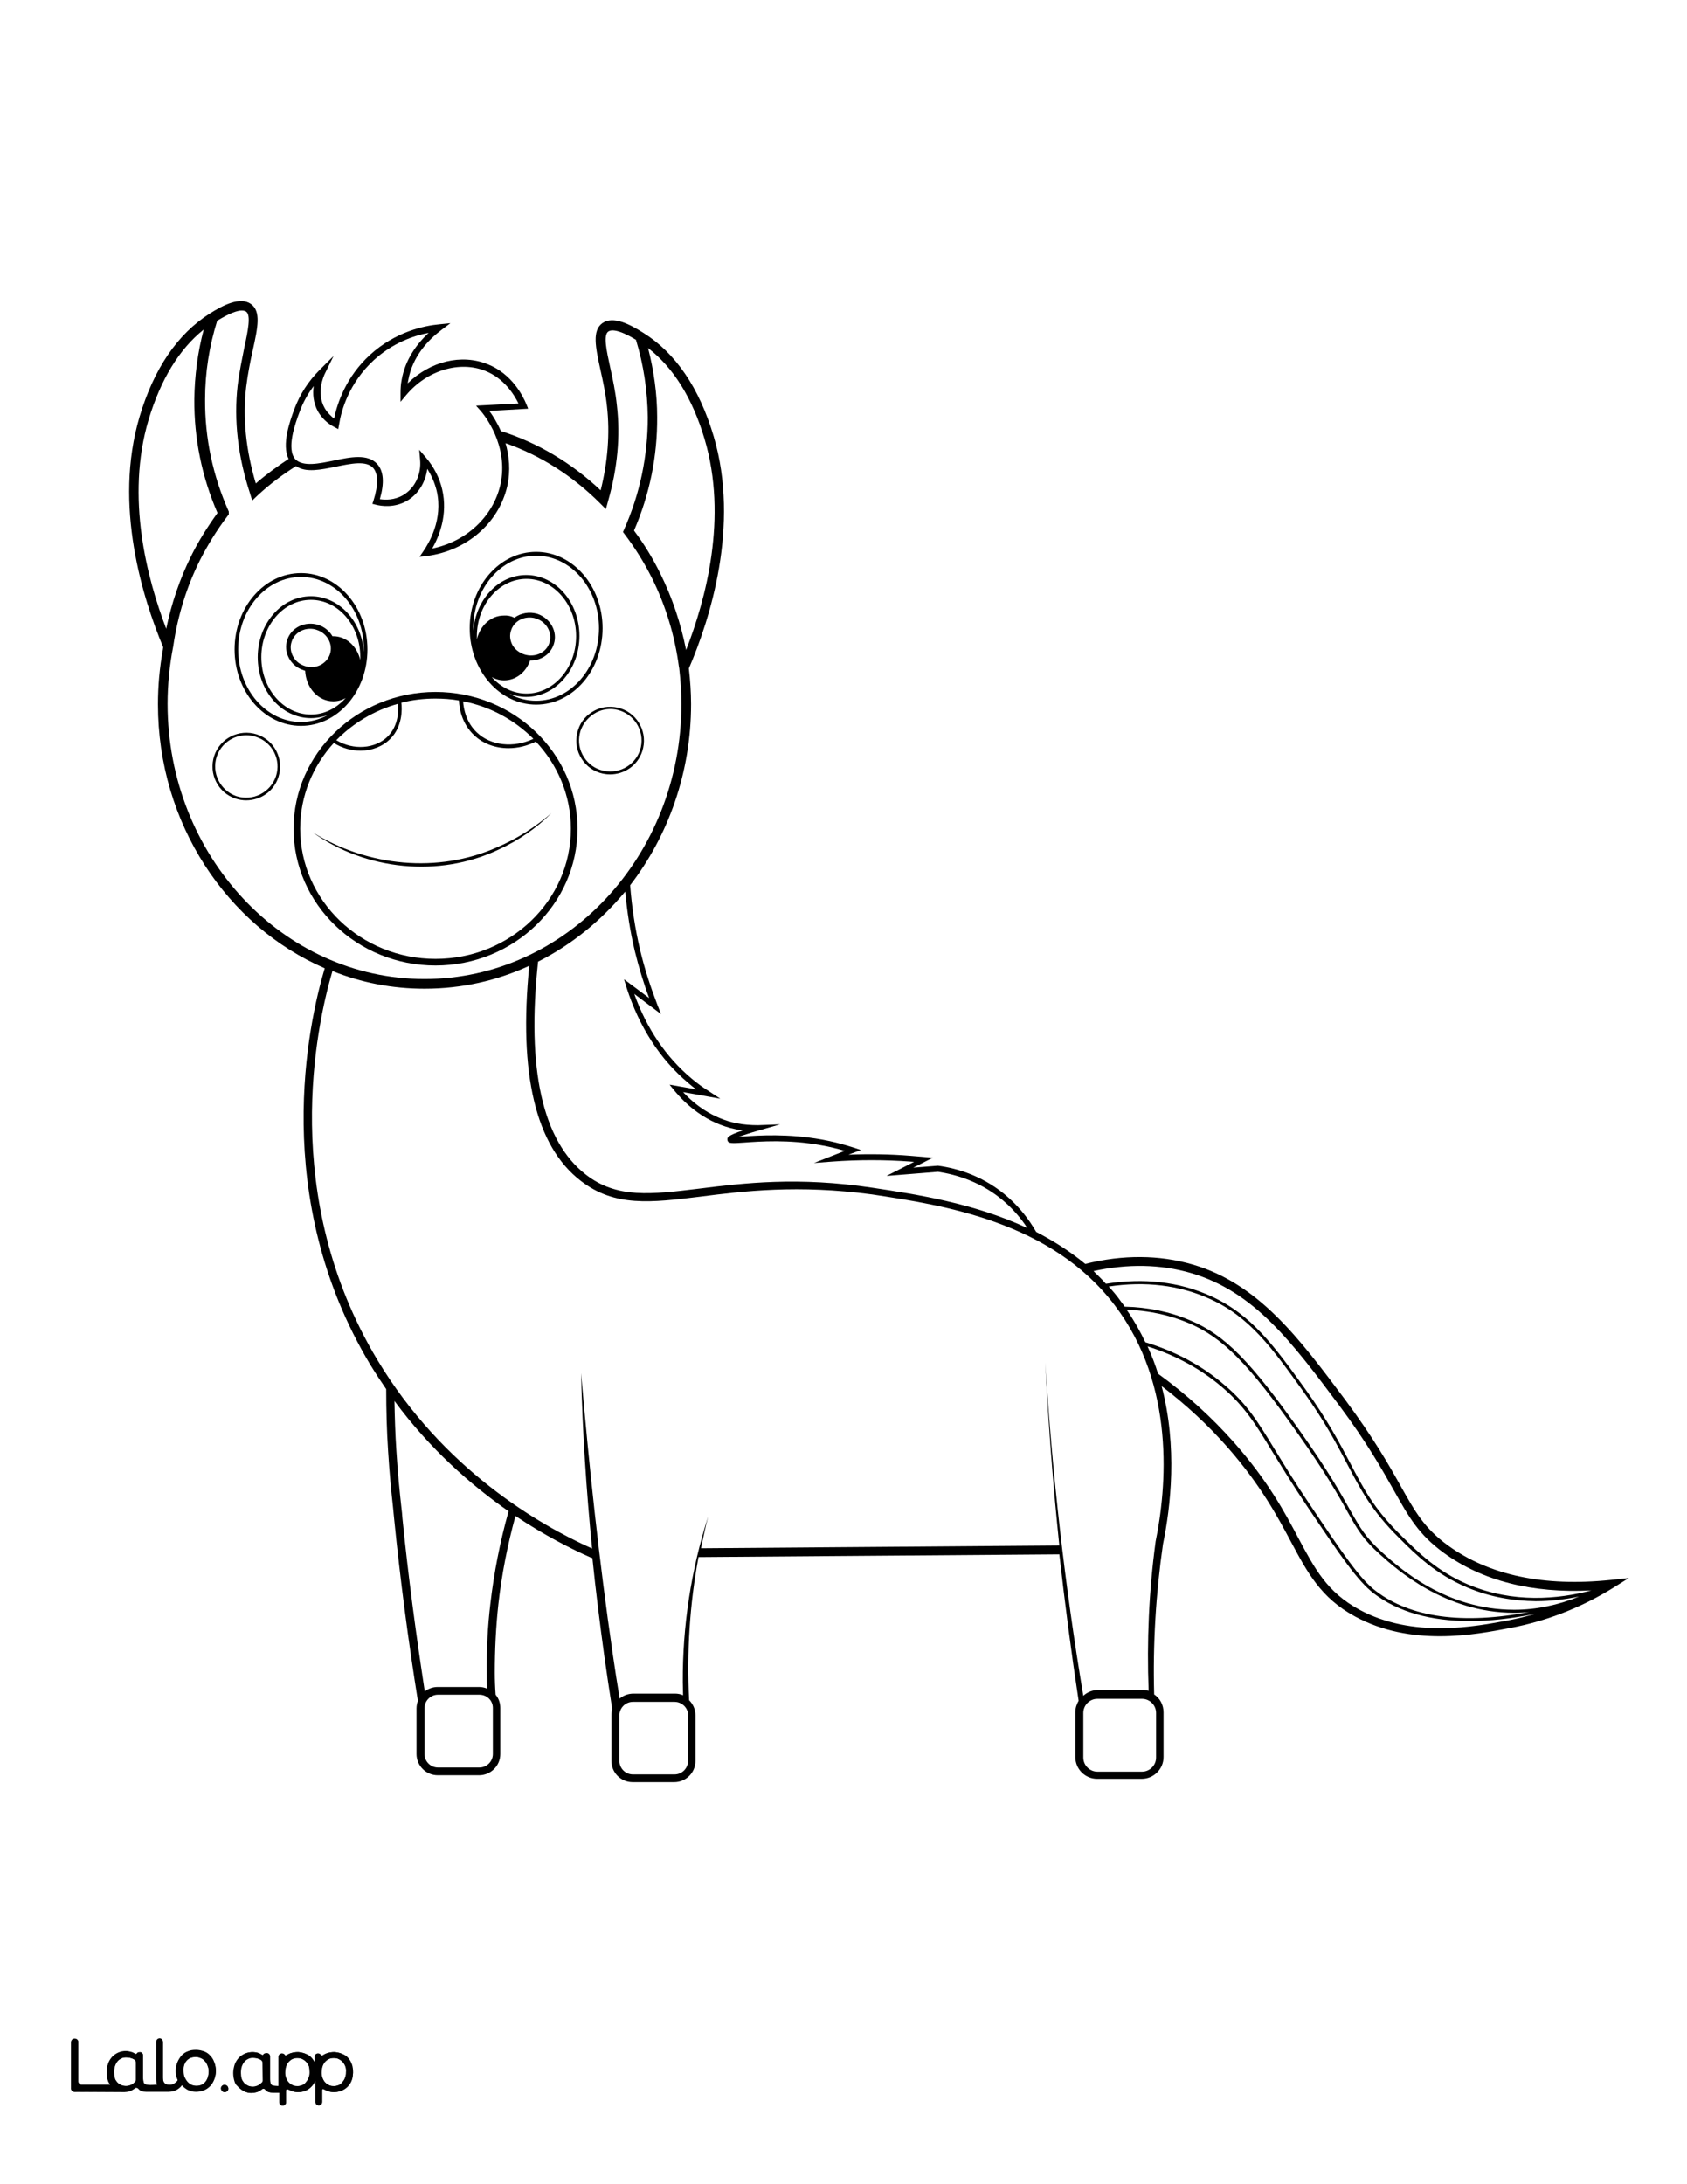 <?xml version="1.0" encoding="utf-8"?>
<!-- Generator: Adobe Illustrator 26.1.0, SVG Export Plug-In . SVG Version: 6.00 Build 0)  -->
<svg version="1.1"  id="Layer_1" data-name="Layer 1" xmlns="http://www.w3.org/2000/svg" xmlns:xlink="http://www.w3.org/1999/xlink" x="0px" y="0px"
	 viewBox="0 0 612 792" style="enable-background:new 0 0 612 792;" xml:space="preserve">
<rect x="0" y="0" width="612" height="792" fill="#808080" stroke="none"/>
<style type="text/css">
	.st0{fill:#FFFFFF;}
	.st1{fill:#010101;}
</style>
<g id="Black">
	<rect x="12.1" y="13" width="591.7" height="769.9"/>
</g>
<g id="Color">
	<path class="st0" d="M67.8,754.8c0.4,0.5,0.9,0.9,1.5,1.2s1.2,0.4,1.9,0.4c0.7,0,1.3-0.1,1.9-0.4c0.6-0.2,1-0.6,1.4-1.1
		s0.7-1.1,0.9-1.7c0.2-0.7,0.3-1.4,0.3-2.1c0-0.7-0.1-1.4-0.4-2c-0.2-0.6-0.5-1.2-1-1.7c-0.4-0.5-0.9-0.9-1.5-1.1
		c-0.6-0.3-1.2-0.4-1.8-0.4c-1.5,0-2.6,0.5-3.4,1.4c-0.8,1-1.2,2.2-1.2,3.8c0,0.7,0.1,1.4,0.3,2.1C67,753.7,67.4,754.3,67.8,754.8z"
		/>
	<path class="st0" d="M420.6,559.8L420.6,559.8L420.6,559.8z"/>
	<path class="st0" d="M195.2,348.7c-4.2,39,1.6,65,17.3,77.2c11.3,8.8,23.8,7.2,41.2,5.1c16-2,35.8-4.4,62.9-0.3
		c16,2.4,36.8,5.6,56.1,14.6c-2.2-3.4-4.9-6.5-7.9-9.2c-8.5-7.6-18-10.2-24.5-11.2l-18.7,1.5l10-5.1c-0.4,0-0.9-0.1-1.3-0.1
		c-9.4-0.7-18.9-0.7-28.4,0l-6.6,0.5l11.2-4.4c-2.8-0.8-5.6-1.5-8.5-2c-11.9-2.2-22.4-1.4-28-1c-4.5,0.3-5.9,0.4-6.1-0.9
		c-0.2-0.9,0.1-1.7,5.6-3.5c-0.8-0.1-1.7-0.2-2.5-0.4c-10.8-2.2-18.1-8.9-22.4-14.1l-1.7-2.1l9.6,1.7c-0.9-0.7-1.8-1.4-2.7-2.2
		c-10.4-8.7-17.9-20.4-22.5-34.7l-0.9-3l9.1,6.8c-2.1-5.6-3.8-11.3-5.2-17c-1.7-7.1-2.8-14.3-3.5-21.6
		C218,333.9,207.3,342.6,195.2,348.7z"/>
	<path class="st0" d="M69.3,201.7c2.7-5.5,6-10.7,9.6-15.7c-5.7-13.2-8.5-27-8.4-41.2c0.1-8.5,1.2-17,3.4-25.3
		c-8.9,7.1-15.6,18.1-20,32.7c-8.4,28.2-0.5,57.7,6.4,75.8C62.2,218.8,65.2,210,69.3,201.7z"/>
	<path class="st0" d="M109.2,261.8c3.4,0,6.7-0.9,9.7-2.5c-1.9,0.7-4,1.1-6.1,1.1c-10.7,0-19.3-9.9-19.3-22.1
		c0-12.2,8.7-22.1,19.3-22.1c10.1,0,18.4,8.9,19.2,20.2c0-0.3,0-0.6,0-0.9c0-14.5-10.2-26.3-22.8-26.3S86.4,221,86.4,235.5
		S96.6,261.8,109.2,261.8z"/>
	<path class="st0" d="M83,186.5l-0.6,0.8c-3.8,5-7.1,10.4-9.9,15.9c-4.8,9.6-8,20-9.6,30.8v0.1l-0.1,0.5c-1.3,6.7-2,13.7-2,20.6
		c0,55,41.8,99.8,93.2,99.8s93.2-44.7,93.2-99.8c0-4.2-0.3-8.5-0.8-12.9l-0.1-0.5l0,0c-1.5-11.3-4.8-22.2-9.8-32.2
		c-2.8-5.6-6.1-10.9-9.9-15.9l-0.6-0.8l0.4-0.9c5.8-13,8.6-26.7,8.6-40.7c-0.1-9.5-1.5-19-4.3-28.1c-6.3-3.8-8.9-3.7-10-3
		c-1.9,1.3-0.7,6.8,0.7,13.2c0.9,4.1,1.9,8.7,2.4,13.7c1.3,11.1,0.2,22.7-3.2,34.6l-0.8,2.9l-2.1-2.1c-10-10-21.7-17.4-34.3-21.8
		c1.3,4.5,1.9,9.9,0.6,15.7c-3.1,13.3-14.8,23.4-29.2,25.2l-2.6,0.3l1.5-2.2c1.7-2.5,7.2-11.3,4.7-21.8c-0.7-2.8-1.8-5.4-3.4-7.9
		c-0.6,4.8-3.2,9.1-7.2,11.5c-4.7,2.8-9.6,2-11.5,1.5l-1.2-0.3l0.4-1.2c1.8-5.7,1.7-9.7-0.1-11.8c-2.5-2.8-8.1-1.6-13.5-0.5
		s-11,2.3-14.5-0.2c-4.9,3.1-9.6,6.6-13.9,10.6l-2,1.9l-0.8-2.6c-4.4-13.4-5.9-26.5-4.5-39c0.6-5,1.6-9.6,2.4-13.7
		c1.4-6.4,2.5-11.9,0.7-13.2c-0.3-0.2-0.8-0.4-1.6-0.4c-1.6,0-4.3,0.9-8.9,3.7c-2.9,9.3-4.4,18.8-4.4,28.5
		c-0.1,14,2.8,27.7,8.6,40.7L83,186.5z M101,281.8c-1.7,5.2-6.5,8.4-11.7,8.4c-1.3,0-2.5-0.2-3.8-0.6c-6.4-2.1-9.9-9-7.8-15.5
		c2.1-6.4,9-9.9,15.5-7.8C99.6,268.4,103.1,275.3,101,281.8z M225.2,256.9c6.4,2.1,9.9,9,7.8,15.5c-1.7,5.2-6.5,8.4-11.7,8.4
		c-1.3,0-2.5-0.2-3.8-0.6c-3.1-1-5.6-3.2-7.1-6.1s-1.7-6.2-0.7-9.4s3.2-5.6,6.1-7.1C218.7,256.1,222.1,255.9,225.2,256.9z
		 M194.5,200.1c13.3,0,24.1,12.4,24.1,27.7s-10.8,27.7-24.1,27.7s-24.1-12.4-24.1-27.7S181.2,200.1,194.5,200.1z M158,250.9
		c28.4,0,51.5,22.2,51.5,49.6c0,27.3-23.1,49.6-51.5,49.6s-51.5-22.2-51.5-49.6C106.5,273.2,129.6,250.9,158,250.9z M109.2,207.8
		c13.3,0,24.1,12.4,24.1,27.7s-10.8,27.7-24.1,27.7s-24.1-12.4-24.1-27.7S95.9,207.8,109.2,207.8z"/>
	<path class="st0" d="M42.5,755c0.4,0.5,0.9,0.7,1.4,1c0.6,0.3,1.3,0.4,1.9,0.4c0.7,0,1.3-0.2,2-0.5c0.5-0.3,0.9-0.6,1.3-1
		c0.2-0.2,0.3-0.5,0.3-0.8l0,0v-6.3c0-0.4-0.2-0.8-0.6-1c-0.4-0.2-0.7-0.4-1.1-0.5c-0.6-0.2-1.3-0.3-1.9-0.3c-0.6,0-1.3,0.1-1.8,0.4
		c-0.6,0.3-1,0.6-1.4,1.1s-0.7,1.1-0.9,1.7c-0.2,0.7-0.3,1.4-0.3,2.2c0,0.7,0.1,1.5,0.3,2.2C41.8,754.1,42.1,754.5,42.5,755z"/>
	<path class="st0" d="M210.6,265c-0.9,2.9-0.7,5.9,0.7,8.6s3.7,4.7,6.6,5.6c5.9,1.9,12.3-1.3,14.3-7.2c1.9-5.9-1.3-12.3-7.2-14.3
		c-1.2-0.4-2.4-0.6-3.5-0.6c-1.7,0-3.5,0.4-5.1,1.2C213.6,259.8,211.6,262.1,210.6,265z"/>
	<path class="st0" d="M0,792h612V0H0V792z M81.3,758.6c-0.6-0.1-1-0.5-1.1-1.1c-0.2-0.9,0.6-1.7,1.5-1.5c0.5,0.1,1,0.5,1.1,1.1
		C83,758,82.2,758.7,81.3,758.6z M127.5,754.6c-0.7,1.7-2.1,3-3.9,3.6c-0.9,0.3-1.8,0.4-2.8,0.4c-0.9,0-1.8-0.3-2.6-0.7l-0.8-0.4
		c-0.2-0.1-0.5,0.1-0.5,0.3v4.4c0,0.7-0.6,1.2-1.2,1.2l0,0c-0.7,0-1.2-0.6-1.2-1.2v-7.6c0-0.1-0.1-0.1-0.1,0
		c-0.4,0.8-1.6,2.8-3.8,3.6c-1.2,0.4-2.3,0.4-2.8,0.4c-0.9,0-1.8-0.3-2.6-0.7l-0.7-0.3c-0.3-0.1-0.7,0.1-0.7,0.4v4.3
		c0,0.7-0.6,1.2-1.2,1.2l0,0c-0.7,0-1.2-0.6-1.2-1.2v-3.5H99c-1.3,0-2.3-0.3-2.8-1.1c-0.2-0.3-0.8-0.5-1.2-0.2
		c-0.2,0.1-0.3,0.2-0.4,0.3s-0.3,0.2-0.5,0.3c-0.4,0.2-0.9,0.4-1.4,0.6c-0.5,0.1-1,0.2-1.5,0.2c-0.3,0-0.5,0-0.6,0
		c-2.4-0.2-4-2-4.4-2.4c-0.1-0.1-0.1-0.2-0.2-0.2l0,0c-0.1-0.1-0.2-0.2-0.3-0.3c0-0.1-0.1-0.1-0.1-0.2c0,0,0-0.1-0.1-0.1
		c-0.2-0.3-0.3-0.6-0.4-0.9c-0.3-0.9-0.5-2-0.5-3.1c0-1,0.2-2,0.5-3c0.3-0.9,0.8-1.7,1.4-2.4c1.3-1.4,3.1-2.2,5-2.2
		c0.8,0,1.6,0.2,2.3,0.4c0.4,0.2,0.8,0.3,1.1,0.6c0.2,0.1,0.5,0.1,0.6-0.1l0,0c0.3-0.6,1.3-0.5,1.4-0.5l0,0c0.5,0.1,0.9,0.6,0.9,1.1
		v7.9c0,0.7,0,1.8,0.4,2.3c0.1,0.1,0.1,0.1,0.2,0.2c0.4,0.4,1.6,0.4,2.6,0.4v-10.6c0-0.7,0.6-1.2,1.2-1.2l0,0c0.4,0,0.8,0.2,1,0.6
		c0.1,0.2,0.4,0.3,0.6,0.1c0.5-0.3,1-0.6,1.6-0.8c0.4-0.1,0.7-0.2,1.1-0.3c0,0,0,0,0.1,0c0.5-0.1,1.1-0.1,1.6-0.1
		c0.9,0.1,1.8,0.3,2.7,0.7c0.8,0.4,1.5,0.9,2.1,1.5c0.4,0.5,0.8,1.1,1.1,1.7v-2.2c0-0.7,0.6-1.2,1.2-1.2l0,0c0.4,0,0.8,0.2,1,0.6
		c0.2,0.2,0.5,0.3,0.7,0.1c0.5-0.3,1-0.6,1.6-0.8c0.4-0.1,0.7-0.2,1.1-0.3c0,0,0,0,0.1,0c0.5-0.1,1.1-0.1,1.6-0.1
		c0.9,0.1,1.8,0.3,2.7,0.7c0.8,0.4,1.5,0.9,2.1,1.5c0.6,0.7,1.1,1.5,1.3,2.3c0.3,0.9,0.4,1.9,0.4,3
		C128.1,752.7,127.9,753.7,127.5,754.6z M50.6,151.2c5.2-17.5,13.8-30.1,25.5-37.5c4.9-3.1,11-6.2,14.9-3.5
		c3.8,2.7,2.5,8.6,0.7,16.8c-0.9,4-1.8,8.5-2.4,13.4c-1.3,11.1-0.1,22.8,3.5,34.9c3.8-3.3,7.8-6.2,11.9-8.9
		c-2.6-5.2,0.5-13.8,2.1-18.1c2-5.3,5-10,9.1-14.1l5.1-5.1l-3.2,6.5c-0.3,0.7-3.2,6.8,0,12.4c1,1.7,2.3,2.9,3.4,3.8
		c1.2-5.8,4.4-15.2,13-23.1c9.3-8.5,19.8-10.6,25.2-11.1l4-0.4l-3.2,2.4c-4.7,3.5-10.6,9.6-12.1,18.3c-0.1,0.4-0.1,0.7-0.2,1.1
		c8.2-8,19.5-10.8,29.1-6.9c8.7,3.5,12.7,11.4,14,14.6l0.6,1.5l-14.1,0.8c1.2,1.6,2.8,4.1,4.2,7.3c13.3,4.2,25.6,11.5,36.2,21.5
		c2.6-10.4,3.4-20.7,2.3-30.4c-0.5-4.8-1.5-9.4-2.4-13.4c-1.8-8.2-3-14.1,0.7-16.8c3.9-2.8,10,0.4,14.9,3.5
		c11.7,7.3,20.3,20,25.5,37.5c9.6,32.5-1.4,66.5-9,84.2c0.5,4.4,0.8,8.7,0.8,12.9c0,24.9-8.3,47.8-22.1,65.7
		c0.6,7.9,1.8,15.8,3.6,23.4c1.6,6.8,3.8,13.5,6.3,20l1.3,3.3l-9.7-7.3c4.5,12.6,11.5,22.9,20.8,30.7c2,1.7,4.1,3.2,6.3,4.6l4.1,2.7
		l-13.5-2.4c4.2,4.5,10.6,9.5,19.4,11.3c2.5,0.5,5.2,0.7,7.8,0.7l8-0.3l-7.7,2.2c-3.5,1-5.8,1.8-7.3,2.3c0.5,0,1-0.1,1.6-0.1
		c5.7-0.4,16.3-1.1,28.5,1.1c3.9,0.7,7.7,1.7,11.5,2.9l2.7,0.9l-4.5,1.7c7.5-0.3,15-0.2,22.4,0.4c1.6,0.1,3.2,0.3,4.8,0.4l3.4,0.3
		l-7.1,3.6l8.9-0.7h0.1c6.8,0.9,16.8,3.7,25.7,11.7c3.9,3.5,7.2,7.6,9.9,12.3c6.2,3.2,12.2,7,17.8,11.6c13.7-3.4,26.8-3.3,38.9,0.2
		c24,7,38.6,26.6,55.5,49.2c10.3,13.9,15.7,23.4,20,31.1c5.4,9.6,8.6,15.3,17.2,21.6c14.9,10.8,34.7,15,59,12.5l6.6-0.7l-5.6,3.5
		c-11.6,7.2-24.2,12.1-37.4,14.6c-6.4,1.2-15.5,3-25.6,3c-9.9,0-20.7-1.7-30.8-7.2c-12.3-6.7-17.1-15.7-23.2-27.1
		c-4.9-9.2-11-20.5-22.8-34c-7.2-8.2-15.3-15.7-24.1-22.4c5.8,22,3.3,43.8,0.5,57.3c-2.6,18-3.7,36.3-3.2,54.5
		c2.1,1.4,3.4,3.8,3.4,6.5v16.2c0,4.4-3.6,7.9-7.9,7.9H398c-4.4,0-7.9-3.6-7.9-7.9v-16.2c0-1.6,0.5-3,1.2-4.2
		c-2.7-17.7-5-35.4-7-53.1l-130.9,1c-3.2,17.1-4.3,34.5-3.4,51.9c1.4,1.4,2.3,3.3,2.3,5.5v16.5c0,4.3-3.5,7.7-7.7,7.7h-15.1
		c-4.3,0-7.7-3.5-7.7-7.7V622c0-0.8,0.1-1.5,0.3-2.3c-1-6.5-2-12.9-2.9-19.4c-1.6-11.8-3.1-23.6-4.3-35.4h-0.2l-0.3-0.1
		c-7.3-3.2-16.9-8.1-27.4-15.1c-2.9,10.5-5,21.3-6.2,32c-0.9,8.2-1.3,16.6-1.3,24.8c0,2.6,0.1,5.3,0.3,8c1.1,1.3,1.7,3,1.7,4.8V636
		c0,4.3-3.5,7.7-7.7,7.7h-15c-4.3,0-7.7-3.5-7.7-7.7v-16.5c0-1,0.2-1.9,0.5-2.8c-3.5-21.8-6.4-43.9-8.6-65.8
		c-0.1-1.3-0.3-2.7-0.4-4.1c-0.6-5.5-1.3-12.3-1.8-20.5c-0.5-7.5-0.7-15.1-0.7-22.6c-2-2.9-3.9-5.8-5.8-8.9
		c-36.4-60.7-22.5-123.6-16.5-143.7c-35.4-15.3-60.5-52.5-60.5-95.7c0-6.7,0.6-13.3,1.8-19.9l0,0c0-0.3,0.1-0.6,0.1-0.8
		C51.8,217,41.1,183.3,50.6,151.2z M25.8,740.4c0-0.7,0.6-1.2,1.2-1.2h0.2c0.7,0,1.2,0.6,1.2,1.2v14.3c0,0.7,0.6,1.2,1.2,1.2h10.5
		c-0.4-0.4-0.7-0.9-0.9-1.5c-0.3-0.9-0.5-2-0.5-3.1c0-1,0.2-2,0.5-3c0.3-0.9,0.8-1.7,1.4-2.4c1.3-1.4,3.1-2.2,5-2.2
		c0.8,0,1.6,0.2,2.3,0.4c0.4,0.2,0.8,0.3,1.1,0.6c0.2,0.1,0.5,0.1,0.6-0.1l0,0c0.3-0.6,1.3-0.5,1.4-0.5c0.5,0.1,0.9,0.6,0.9,1.1v7.9
		c0,0.7,0,1.8,0.4,2.3c0.1,0.1,0.1,0.1,0.2,0.2c0.7,0.6,3.3,0.4,4.2,0.3c0.1,0,0.2,0,0.4,0c0-0.1,0-0.1-0.1-0.1
		c-0.2-0.6-0.3-1.3-0.3-2.2v-13.3c0-0.7,0.6-1.2,1.2-1.2l0,0c0.7,0,1.2,0.6,1.2,1.2v13c0,1,0.2,1.6,0.6,2c0.4,0.5,1,0.6,1.8,0.6
		c0.3,0,0.7,0,1-0.1c0.9-0.3,1.8-1.1,2-1.6c0,0-0.2-0.5-0.3-0.8c-0.3-0.9-0.4-1.5-0.4-2.6c0-1.2,0.2-2.2,0.6-3.1
		c0.4-0.9,0.9-1.7,1.5-2.4c0.7-0.7,1.4-1.2,2.3-1.5c0.9-0.4,1.9-0.5,2.9-0.5s1.9,0.2,2.8,0.5s1.7,0.8,2.3,1.5
		c0.7,0.7,1.2,1.5,1.5,2.4c0.4,0.9,0.6,2,0.6,3.1s-0.2,2.2-0.6,3.1c-0.7,1.8-2,3.2-3.8,3.9c-0.9,0.4-1.9,0.5-2.8,0.5
		c-1,0-1.9-0.2-2.8-0.6c-0.7-0.3-1.9-1.2-2.3-1.8c-0.6,1-2.2,2-3.2,2.2c-0.5,0.1-1.1,0.2-1.6,0.2H53c-1.3,0-2.3-0.3-2.8-1.1
		c-0.2-0.3-0.8-0.5-1.2-0.2c-0.2,0.1-0.3,0.2-0.4,0.3c-0.1,0.1-0.3,0.2-0.5,0.3c-0.4,0.2-0.9,0.4-1.4,0.6c-0.5,0.1-1,0.2-1.5,0.2
		L27,758.5c-0.7,0-1.2-0.6-1.2-1.2V740.4z"/>
	<path class="st0" d="M92.9,267.2c-1.2-0.4-2.3-0.6-3.5-0.6c-4.8,0-9.2,3-10.8,7.8c-1.9,5.9,1.3,12.3,7.2,14.3
		c5.9,1.9,12.3-1.3,14.3-7.2C102.1,275.5,98.8,269.1,92.9,267.2z"/>
	<path class="st0" d="M186.6,224c2.3-1.7,5.4-2.3,8.4-1.4c4.7,1.6,7.4,6.5,5.9,11c-0.7,2.2-2.3,4-4.4,5c-1.2,0.6-2.5,0.9-3.9,0.9
		c-0.1,0-0.2,0-0.3,0c-1.5,4.3-5.2,7.2-9.4,7.2c-1.6,0-3.1-0.4-4.5-1.2c3.2,3.7,7.7,6,12.6,6c9.9,0,18-9.3,18-20.8
		s-8.1-20.8-18-20.8s-18,9.3-18,20.8c0,0.4,0,0.7,0,1.1c1.2-5,5.1-8.6,9.8-8.6C184.2,223.1,185.5,223.4,186.6,224z"/>
	<path class="st0" d="M230,192.4c3.7,4.9,6.9,10.2,9.6,15.7c4.3,8.7,7.4,18,9.3,27.6c7.1-18.2,15.2-48,6.7-76.5
		c-4.4-14.8-11.3-25.9-20.5-33c2.1,8.2,3.3,16.6,3.3,25C238.5,165.4,235.7,179.2,230,192.4z"/>
	<path class="st0" d="M124.5,747.9c-0.4-0.5-0.8-0.9-1.4-1.2c-0.2-0.1-0.4-0.2-0.6-0.3c-0.4-0.1-0.7-0.2-1.1-0.2
		c-0.8,0-1.5,0.1-2.1,0.3c-0.5,0.2-0.9,0.5-1.3,0.9c-0.8,0.9-1.3,2.1-1.4,3.6c0,0.7,0,1.4,0.2,2s0.5,1.2,0.8,1.7
		c0.4,0.5,0.8,0.9,1.4,1.2c0.5,0.3,1.2,0.5,1.8,0.5c0.6,0.1,1.3-0.1,1.9-0.3s1-0.5,1.4-1s0.8-1,1-1.6c0.3-0.7,0.4-1.4,0.4-2.1
		c0.1-0.7,0-1.3-0.2-2C125.2,749,124.9,748.4,124.5,747.9z"/>
	<path class="st0" d="M193.5,267.9c-6.8-6.8-15.6-11.7-25.5-13.6c0.2,2.8,1.1,7.6,5,11.3C178,270.4,186.3,271.3,193.5,267.9z"/>
	<path class="st0" d="M141.6,267.9c-2.8,2.8-6.7,4.3-10.8,4.3c-3.3,0-6.7-0.9-9.7-2.8c-7.6,8.3-12.2,19.2-12.2,31.1
		c0,26,22,47.2,49.1,47.2s49.1-21.2,49.1-47.2c0-12.1-4.8-23.2-12.7-31.6c-3.2,1.6-6.6,2.4-9.9,2.4c-4.8,0-9.3-1.6-12.6-4.8
		c-4.3-4.1-5.3-9.5-5.4-12.5c-2.8-0.5-5.7-0.7-8.6-0.7c-4.2,0-8.4,0.5-12.3,1.5C145.9,257.3,146,263.5,141.6,267.9z M180.4,307.2
		c7.2-3.1,13.8-7.3,19.7-12.4c-5.6,5.6-12.1,10-19.3,13.3c-21.5,10.2-48.1,7.5-67.4-6.3C133.3,314.2,158.9,316.8,180.4,307.2z"/>
	<path class="st0" d="M190.9,208.5c10.7,0,19.3,9.9,19.3,22.1c0,12.2-8.7,22.1-19.3,22.1c-2.1,0-4.2-0.4-6.1-1.1
		c2.9,1.6,6.2,2.5,9.7,2.5c12.6,0,22.8-11.8,22.8-26.3s-10.2-26.3-22.8-26.3s-22.8,11.8-22.8,26.3c0,0.3,0,0.6,0,0.9
		C172.6,217.4,180.8,208.5,190.9,208.5z"/>
	<path class="st0" d="M94.8,747c-0.4-0.2-0.7-0.4-1.1-0.5c-0.6-0.2-1.3-0.3-1.9-0.3s-1.3,0.1-1.8,0.4c-0.6,0.3-1,0.6-1.4,1.1
		s-0.7,1.1-0.9,1.7c-0.2,0.7-0.3,1.4-0.3,2.2c0,0.7,0.1,1.5,0.3,2.2c0.2,0.6,0.5,1,0.9,1.5s0.9,0.7,1.4,1c0.6,0.3,1.3,0.4,1.9,0.4
		c0.7,0,1.3-0.2,2-0.5c0.5-0.3,0.9-0.6,1.3-1c0.2-0.2,0.3-0.5,0.3-0.8v-6.3C95.4,747.6,95.2,747.2,94.8,747z"/>
	<path class="st0" d="M140.7,267c3.9-3.9,3.9-9.4,3.7-11.8c-8.7,2.4-16.4,7.1-22.4,13.2C128.2,272.1,136.1,271.6,140.7,267z"/>
	<path class="st0" d="M111.3,747.9c-0.4-0.5-0.8-0.9-1.4-1.2c-0.2-0.1-0.4-0.2-0.6-0.3c-0.4-0.1-0.7-0.2-1.1-0.2
		c-0.8,0-1.5,0.1-2.1,0.3c-0.5,0.2-0.9,0.5-1.3,0.9c-0.8,0.9-1.3,2.1-1.4,3.6c0,0.7,0,1.4,0.2,2s0.5,1.2,0.8,1.7
		c0.4,0.5,0.8,0.9,1.4,1.2c0.5,0.3,1.2,0.5,1.8,0.5c0.6,0.1,1.3-0.1,1.9-0.3s1-0.5,1.4-1s0.8-1,1-1.6c0.3-0.7,0.4-1.4,0.4-2.1
		c0-0.7-0.1-1.3-0.2-2C112,749,111.7,748.4,111.3,747.9z"/>
	<path class="st0" d="M112.8,217.5c-9.9,0-18,9.3-18,20.8s8.1,20.8,18,20.8c4.9,0,9.3-2.3,12.6-6c-1.4,0.8-2.9,1.2-4.5,1.2
		c-5.5,0-9.9-4.9-10.2-11.1c-0.2,0-0.4-0.1-0.6-0.2c-2.3-0.7-4.2-2.3-5.3-4.4c-1.1-2.1-1.3-4.4-0.6-6.6c1.5-4.5,6.5-6.9,11.3-5.4
		c2.2,0.7,4,2.2,5.1,4.1c0.1,0,0.2,0,0.3,0c4.7,0,8.6,3.6,9.8,8.6c0-0.4,0-0.7,0-1.1C130.7,226.8,122.7,217.5,112.8,217.5z"/>
	<path class="st0" d="M254.1,433.9c-18,2.2-31.1,3.8-43.4-5.7c-16.4-12.6-22.6-38.9-18.7-78c-11.7,5.4-24.5,8.3-38,8.3
		c-11.7,0-23-2.2-33.4-6.4c-5.9,20.1-19.3,81.7,16.3,141c23.8,39.6,58.6,59.8,77.9,68.4c-2.1-21.1-3.5-42.4-4-63.6
		c2.9,33.8,6.6,68.4,11.5,101.9c0.8,5.4,1.6,10.8,2.5,16.1c1.3-1.1,3.1-1.8,5-1.8h15.1c1,0,2,0.2,2.9,0.6c0-1.6-0.1-3.2-0.1-4.8
		c-0.1-20.3,3-40.6,9.2-60c-1,3.8-1.8,7.7-2.6,11.5l130-1c-2.3-22.1-4-44.2-5.1-66.4c2.5,40.5,7.1,80.9,13.8,120.9
		c1.4-1.3,3.3-2.1,5.3-2.1h16.2c0.8,0,1.5,0.1,2.2,0.3c-0.7-18,0.1-36,2.5-53.9l0,0v-0.1c4-19.5,7.4-56.6-14.8-85.8
		c-23.1-30.4-62.2-36.3-88.1-40.2C289.5,429.5,269.8,431.9,254.1,433.9z"/>
	<path class="st1" d="M27,758.5l18.2,0.1c0.5,0,1-0.1,1.5-0.2c0.5-0.1,1-0.3,1.4-0.6c0.2-0.1,0.3-0.2,0.5-0.3
		c0.1-0.1,0.3-0.2,0.4-0.3c0.3-0.3,0.9-0.1,1.2,0.2c0.6,0.8,1.5,1.1,2.8,1.1h8.2c0.5,0,1.1-0.1,1.6-0.2c1-0.2,2.6-1.2,3.2-2.2
		c0.4,0.6,1.6,1.5,2.3,1.8c0.9,0.4,1.8,0.6,2.8,0.6s1.9-0.2,2.8-0.5c1.8-0.7,3.1-2.1,3.8-3.9c0.4-0.9,0.6-2,0.6-3.1
		c0-1.2-0.2-2.2-0.6-3.1c-0.3-0.9-0.9-1.7-1.5-2.4c-0.7-0.7-1.4-1.2-2.3-1.5c-0.9-0.4-1.8-0.5-2.8-0.5s-1.9,0.2-2.9,0.5
		c-0.9,0.3-1.6,0.8-2.3,1.5c-0.6,0.6-1.1,1.4-1.5,2.4c-0.4,0.9-0.6,2-0.6,3.1s0.1,1.7,0.4,2.6c0.1,0.2,0.3,0.7,0.3,0.8
		c-0.2,0.6-1.1,1.4-2,1.6c-0.3,0.1-0.7,0.1-1,0.1c-0.7,0-1.4-0.1-1.8-0.6c-0.4-0.5-0.6-1-0.6-2v-13c0-0.7-0.6-1.2-1.2-1.2l0,0
		c-0.7,0-1.2,0.6-1.2,1.2v13.3c0,0.9,0.1,1.6,0.3,2.2c0,0.1,0,0.1,0.1,0.1c-0.1,0-0.2,0-0.4,0c-1,0.1-3.5,0.3-4.2-0.3
		c-0.1-0.1-0.1-0.1-0.2-0.2c-0.4-0.5-0.4-1.7-0.4-2.3v-7.9c0-0.5-0.4-1-0.9-1.1c-0.1,0-1-0.1-1.4,0.5l0,0c-0.1,0.2-0.4,0.3-0.6,0.1
		c-0.4-0.2-0.7-0.4-1.1-0.6c-0.7-0.3-1.4-0.4-2.3-0.4c-1.9,0-3.7,0.8-5,2.2c-0.6,0.7-1.1,1.5-1.4,2.4c-0.3,1-0.5,2-0.5,3
		c0,1.1,0.2,2.2,0.5,3.1c0.2,0.5,0.5,1,0.9,1.5H29.6c-0.7,0-1.2-0.6-1.2-1.2v-14.3c0-0.7-0.6-1.2-1.2-1.2H27c-0.7,0-1.2,0.6-1.2,1.2
		v16.8C25.8,757.9,26.3,758.5,27,758.5z M67.7,747.2c0.8-1,2-1.4,3.4-1.4c0.6,0,1.3,0.2,1.8,0.4c0.6,0.3,1.1,0.7,1.5,1.1
		c0.4,0.5,0.8,1.1,1,1.7c0.2,0.7,0.4,1.3,0.4,2s-0.1,1.4-0.3,2.1c-0.2,0.6-0.5,1.2-0.9,1.7s-0.9,0.8-1.4,1.1
		c-0.6,0.3-1.3,0.4-1.9,0.4s-1.3-0.1-1.9-0.4c-0.6-0.3-1.1-0.7-1.5-1.2s-0.7-1.1-1-1.7c-0.2-0.7-0.3-1.4-0.3-2.1
		C66.5,749.4,66.9,748.1,67.7,747.2z M41.6,749.2c0.2-0.6,0.5-1.2,0.9-1.7s0.9-0.8,1.4-1.1c0.6-0.3,1.2-0.4,1.8-0.4s1.3,0.1,1.9,0.3
		c0.4,0.1,0.8,0.3,1.1,0.5s0.6,0.6,0.6,1v6.3l0,0c0,0.3-0.1,0.6-0.3,0.8c-0.4,0.4-0.8,0.7-1.3,1c-0.6,0.3-1.3,0.5-2,0.5
		s-1.4-0.1-1.9-0.4c-0.5-0.3-1-0.5-1.4-1s-0.7-0.9-0.9-1.5c-0.2-0.7-0.3-1.4-0.3-2.2C41.3,750.6,41.4,749.9,41.6,749.2z"/>
	<path class="st1" d="M126.4,746.3c-0.6-0.7-1.3-1.2-2.1-1.5c-0.8-0.4-1.8-0.6-2.7-0.7c-0.5,0-1.1,0-1.6,0.1c0,0,0,0-0.1,0
		c-0.4,0.1-0.8,0.2-1.1,0.3c-0.6,0.2-1.1,0.4-1.6,0.8c-0.2,0.2-0.5,0.1-0.7-0.1c-0.2-0.3-0.6-0.6-1-0.6l0,0c-0.7,0-1.2,0.5-1.2,1.2
		v2.2c-0.3-0.6-0.7-1.2-1.1-1.7c-0.6-0.7-1.3-1.2-2.1-1.5c-0.8-0.4-1.8-0.6-2.7-0.7c-0.5,0-1.1,0-1.6,0.1c0,0,0,0-0.1,0
		c-0.4,0.1-0.8,0.2-1.1,0.3c-0.6,0.2-1.1,0.5-1.6,0.8c-0.2,0.1-0.4,0.1-0.6-0.1c-0.2-0.4-0.6-0.6-1-0.6l0,0c-0.7,0-1.2,0.6-1.2,1.2
		v10.6c-1,0-2.2,0-2.6-0.4c-0.1-0.1-0.1-0.1-0.2-0.2c-0.4-0.5-0.4-1.7-0.4-2.3v-7.9c0-0.5-0.4-1-0.9-1.1l0,0c-0.1,0-1-0.1-1.4,0.5
		l0,0c-0.1,0.2-0.4,0.3-0.6,0.1c-0.4-0.2-0.7-0.4-1.1-0.6c-0.7-0.3-1.4-0.4-2.3-0.4c-1.9,0-3.7,0.8-5,2.2c-0.6,0.7-1.1,1.5-1.4,2.4
		c-0.3,1-0.5,2-0.5,3c0,1.1,0.2,2.2,0.5,3.1c0.1,0.3,0.3,0.6,0.4,0.9c0,0,0,0.1,0.1,0.1c0,0.1,0.1,0.1,0.1,0.2
		c0.1,0.1,0.2,0.2,0.3,0.3l0,0c0,0,0.1,0.1,0.2,0.2c0.3,0.4,1.9,2.2,4.4,2.4c0.1,0,0.3,0,0.6,0c0.5,0,1-0.1,1.5-0.2
		c0.5-0.1,1-0.3,1.4-0.6c0.2-0.1,0.3-0.2,0.5-0.3c0.1-0.1,0.3-0.2,0.4-0.3c0.3-0.3,0.9-0.1,1.2,0.2c0.6,0.8,1.5,1.1,2.8,1.1h2.1v3.5
		c0,0.7,0.6,1.2,1.2,1.2l0,0c0.7,0,1.2-0.6,1.2-1.2V758c0-0.3,0.4-0.6,0.7-0.4l0.7,0.3c0.8,0.4,1.7,0.6,2.6,0.7
		c0.4,0,1.6,0.1,2.8-0.4c2.3-0.8,3.4-2.7,3.8-3.6c0-0.1,0.1,0,0.1,0v7.6c0,0.7,0.6,1.2,1.2,1.2l0,0c0.7,0,1.2-0.6,1.2-1.2v-4.4
		c0-0.3,0.3-0.5,0.5-0.3l0.8,0.4c0.8,0.4,1.7,0.6,2.6,0.7c0.9,0.1,1.9-0.1,2.8-0.4c1.7-0.6,3.1-1.9,3.9-3.6c0.4-0.9,0.6-1.9,0.7-3
		c0-1.1-0.1-2.1-0.4-3C127.4,747.8,127,747,126.4,746.3z M95.3,754.3c0,0.3-0.1,0.6-0.3,0.8c-0.4,0.4-0.8,0.7-1.3,1
		c-0.6,0.3-1.3,0.5-2,0.5s-1.4-0.1-1.9-0.4c-0.5-0.3-1-0.5-1.4-1s-0.7-0.9-0.9-1.5c-0.2-0.7-0.3-1.4-0.3-2.2c0-0.7,0.1-1.5,0.3-2.2
		c0.2-0.6,0.5-1.2,0.9-1.7s0.9-0.8,1.4-1.1c0.6-0.3,1.2-0.4,1.8-0.4c0.6,0,1.3,0.1,1.9,0.3c0.4,0.1,0.8,0.3,1.1,0.5
		c0.3,0.2,0.6,0.6,0.6,1L95.3,754.3z M112,753.6c-0.2,0.6-0.5,1.1-1,1.6c-0.4,0.4-0.9,0.8-1.4,1c-0.6,0.2-1.3,0.3-1.9,0.3
		s-1.2-0.2-1.8-0.5c-0.5-0.3-1-0.7-1.4-1.2s-0.7-1.1-0.8-1.7c-0.2-0.7-0.3-1.3-0.2-2c0.1-1.5,0.5-2.7,1.4-3.6
		c0.4-0.4,0.8-0.7,1.3-0.9c0.6-0.3,1.3-0.4,2.1-0.3c0.4,0,0.8,0.1,1.1,0.2c0.2,0.1,0.4,0.2,0.6,0.3c0.5,0.3,1,0.7,1.4,1.2
		s0.7,1.1,0.9,1.7c0.2,0.6,0.3,1.3,0.2,2C112.4,752.3,112.3,753,112,753.6z M125.2,753.6c-0.2,0.6-0.5,1.1-1,1.6
		c-0.4,0.4-0.9,0.8-1.4,1c-0.6,0.2-1.3,0.3-1.9,0.3s-1.2-0.2-1.8-0.5c-0.5-0.3-1-0.7-1.4-1.2s-0.7-1.1-0.8-1.7
		c-0.2-0.7-0.3-1.3-0.2-2c0.1-1.5,0.5-2.7,1.4-3.6c0.4-0.4,0.8-0.7,1.3-0.9c0.6-0.3,1.3-0.4,2.1-0.3c0.4,0,0.8,0.1,1.1,0.2
		c0.2,0.1,0.4,0.2,0.6,0.3c0.5,0.3,1,0.7,1.4,1.2s0.7,1.1,0.9,1.7c0.2,0.6,0.3,1.3,0.2,2C125.6,752.3,125.4,753,125.2,753.6z"/>
	<path class="st1" d="M81.7,756c-0.9-0.1-1.7,0.6-1.5,1.5c0.1,0.5,0.5,1,1.1,1.1c0.9,0.1,1.7-0.6,1.5-1.5
		C82.7,756.5,82.3,756.1,81.7,756z"/>
	<path class="st0" d="M498.4,577.8c-5.9-4.5-12-13.5-24.2-31.6c-5.4-8-9.3-14.5-12.5-19.6c-6.3-10.4-10.2-16.6-18.1-23.4
		c-7.8-6.7-16.9-11.7-27.3-15c1.5,3.3,2.8,6.6,3.8,9.9c10.2,7.4,19.5,15.8,27.7,25.1c12.1,13.7,18.3,25.2,23.2,34.5
		c6.1,11.4,10.5,19.6,22,25.9c19.5,10.6,42.2,6.2,54.4,3.9c3.2-0.6,6.4-1.4,9.5-2.3c-8.5,1.7-16.4,2.6-23.7,2.6
		C519,587.8,507.2,584.5,498.4,577.8z"/>
	<path class="st0" d="M401.2,465.5c13.8-2.2,26.6-0.7,37.9,4.4c14.9,6.7,23.1,18.1,34.5,33.9c8.1,11.3,12.4,19.5,16.2,26.7
		c4.8,9.2,8.6,16.6,18.5,26.3c6.2,6.1,13.2,13.1,24.4,17.8c16.3,6.8,32.5,5.3,44.6,2.1c-21.6,1.1-39.6-3.5-53.5-13.6
		c-9.2-6.7-12.7-13-18.1-22.6c-4.3-7.6-9.6-17.1-19.8-30.8c-17.3-23.1-30.9-41.4-53.9-48.1c-11-3.2-22.9-3.4-35.3-0.7
		C398.1,462.3,399.7,463.8,401.2,465.5z"/>
	<path class="st0" d="M532.2,575.6c-11.4-4.8-18.5-11.8-24.7-18c-10-9.9-13.8-17.3-18.7-26.6c-3.8-7.2-8-15.3-16.1-26.6
		c-11.3-15.7-19.4-27-34-33.5c-10.9-4.9-23.2-6.4-36.5-4.4c1.6,1.7,3.1,3.5,4.5,5.5c0.5,0.6,0.9,1.2,1.3,1.8
		c8.4,0.2,16.3,1.8,23.6,4.9c12.7,5.3,22,14.8,40.2,40.5c10.2,14.4,14.7,22.5,18,28.4c3.7,6.5,5.5,9.8,11.7,15.4
		c6.3,5.7,23.1,20.7,47.7,20.7c0.1,0,0.1,0,0.2,0c7.9,0,15.9-1.7,23.5-4.8c-4.8,1-10.2,1.7-15.8,1.7
		C549.2,580.5,540.7,579.2,532.2,575.6z"/>
	<path class="st0" d="M462.7,526c3.2,5.2,7.1,11.6,12.5,19.6c12.1,18,18.2,27,23.9,31.3c12.7,9.7,31.7,12.2,55.8,7.6
		c-1.8,0.2-3.6,0.3-5.5,0.3c-0.1,0-0.1,0-0.2,0c-25,0-42.6-15.8-48.4-21c-6.4-5.7-8.3-9.1-12-15.7c-3.3-5.9-7.8-13.9-18-28.3
		c-18-25.5-27.2-34.8-39.7-40.1c-6.9-2.9-14.4-4.5-22.4-4.8c2.7,3.9,4.9,7.8,6.8,11.8c10.9,3.3,20.6,8.5,28.7,15.5
		C452.5,509.2,456.3,515.5,462.7,526z"/>
	<path class="st0" d="M143.1,508c0.1,6,0.3,12.1,0.7,18.1c0.5,8.1,1.2,14.9,1.8,20.4c0.2,1.4,0.3,2.8,0.4,4.1
		c2.1,20.9,4.9,41.9,8.1,62.7c1.3-1,2.9-1.6,4.7-1.6h15c1,0,2,0.2,2.9,0.6c-0.1-1.9-0.1-3.8-0.1-5.6c-0.1-8.4,0.3-16.9,1.3-25.2
		c1.3-11.2,3.5-22.5,6.6-33.5C170.9,538.5,156,525.5,143.1,508z"/>
	<path class="st0" d="M114.9,228.4c-0.8-0.3-1.6-0.4-2.4-0.4c-3,0-5.8,1.8-6.7,4.7c-0.6,1.7-0.4,3.6,0.5,5.3s2.4,2.9,4.3,3.5
		c3.8,1.3,7.9-0.7,9.1-4.3C120.9,233.6,118.7,229.6,114.9,228.4z"/>
	<path class="st0" d="M190.2,237.3c1.9,0.6,3.8,0.5,5.6-0.3c1.7-0.8,3-2.2,3.5-3.9c1.2-3.6-1-7.6-4.8-8.8c-0.8-0.3-1.6-0.4-2.4-0.4
		c-3,0-5.8,1.8-6.7,4.7c-0.6,1.7-0.4,3.6,0.5,5.3C186.8,235.5,188.4,236.7,190.2,237.3z"/>
	<path class="st0" d="M121.1,167c6.1-1.3,12.3-2.5,15.7,1.2c2.4,2.6,2.7,6.9,1,12.8c2,0.3,5.3,0.4,8.5-1.5c4.2-2.5,6.6-7.5,6.1-12.8
		l-0.3-3.6l2.4,2.8c2.9,3.4,4.9,7.3,5.9,11.5c2.2,9.3-1.2,17.3-3.6,21.5c12.3-2.5,22-11.5,24.7-23c3.3-14.4-6.1-25.8-7.2-27
		l-1.6-1.8l15.4-0.8c-1.7-3.4-5.3-9.1-12-11.8c-9.4-3.8-21.2-0.2-28.7,8.7l-2.1,2.5v-3.2c0-1.6,0.1-3.2,0.4-4.7
		c1.3-7.5,5.6-13.2,9.8-17.1c-5.4,1-13,3.6-19.9,9.9c-9,8.3-11.8,18.2-12.6,23.4l-0.3,1.6l-1.5-0.8c-2.5-1.3-4.4-3.2-5.8-5.5
		c-1.8-3.2-2-6.6-1.6-9.3c-2.2,2.9-3.9,6-5.1,9.3c-1.5,4-5,13.5-1.5,17.3C110.1,169.3,115.7,168.1,121.1,167z"/>
	<path class="st0" d="M173.9,614.5h-15c-2.7,0-4.9,2.2-4.9,4.9V636c0,2.7,2.2,4.9,4.9,4.9h15c2.7,0,4.9-2.2,4.9-4.9v-16.5
		C178.9,616.7,176.7,614.5,173.9,614.5z"/>
	<path class="st0" d="M244.7,617.1h-15.1c-2.7,0-4.9,2.2-4.9,4.9v16.5c0,2.7,2.2,4.9,4.9,4.9h15.1c2.7,0,4.9-2.2,4.9-4.9V622
		C249.7,619.3,247.4,617.1,244.7,617.1z"/>
	<path class="st0" d="M414.3,616h-16.2c-2.8,0-5.1,2.3-5.1,5.1v16.2c0,2.8,2.3,5.1,5.1,5.1h16.2c2.8,0,5.1-2.3,5.1-5.1v-16.2
		C419.4,618.3,417.1,616,414.3,616z"/>
</g>
</svg>
